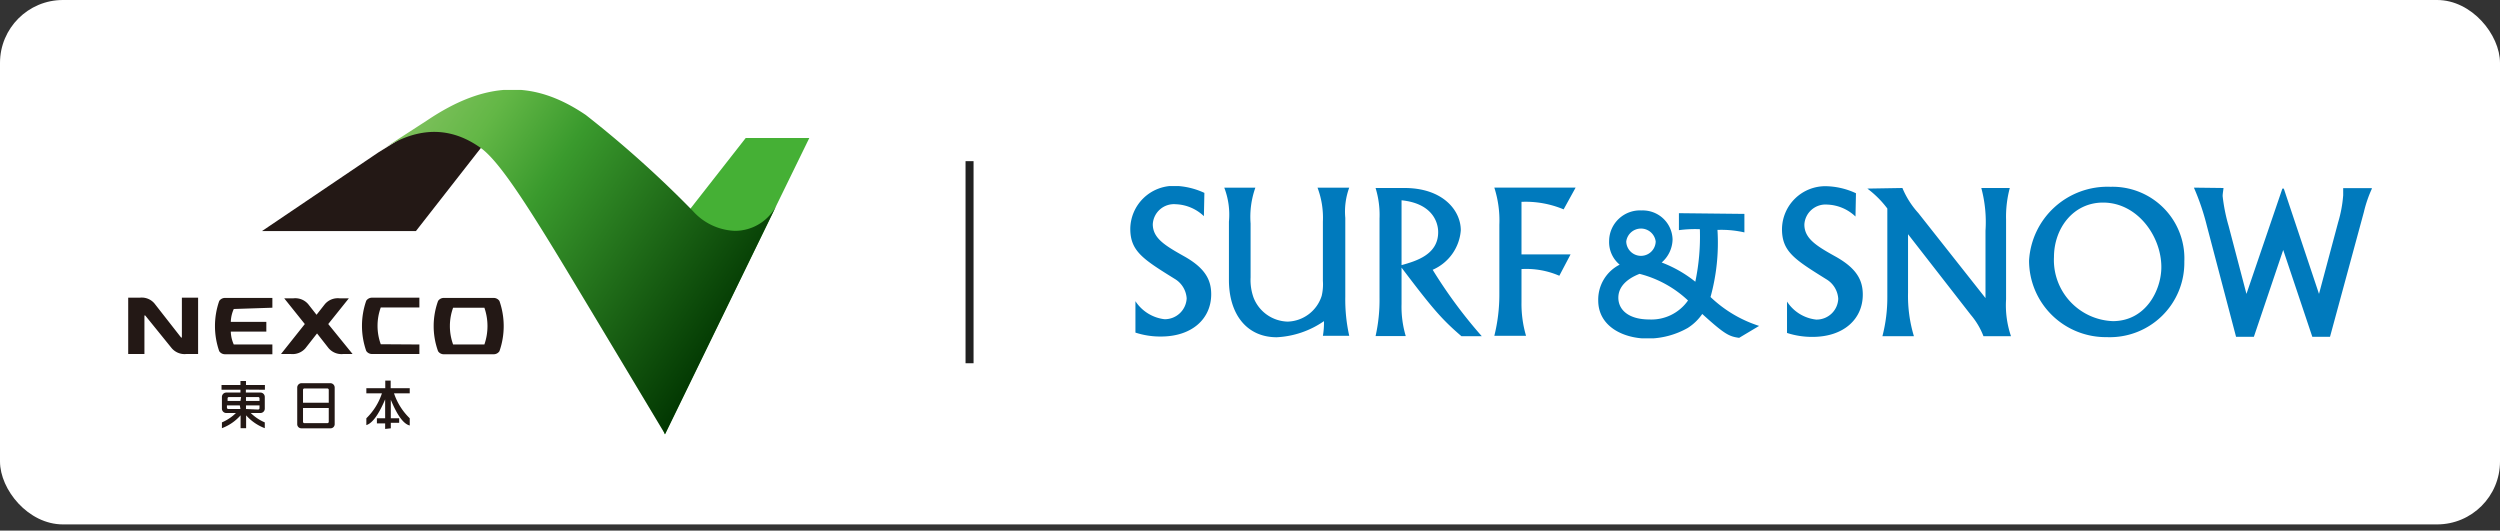 <svg width="278" height="59" fill="none" xmlns="http://www.w3.org/2000/svg"><rect width="100%" height="100%" fill="#333333" stroke="none"/><rect width="278" height="58.314" rx="7" fill="#fff"/><g clip-path="url(#a)"><path d="m46.364 14.289 8.073.93-8.188 10.478H29.13l12.926-8.735 4.309-2.673Z" fill="#231815"/><path d="m73.904 48.314 16.09-32.967h-7.072L69.552 32.43l4.352 15.883Z" fill="#45B035"/><path d="M86.358 22.81a5.192 5.192 0 0 1-4.667 2.859 6.605 6.605 0 0 1-4.652-2.216 120.2 120.2 0 0 0-11.895-10.665c-5.812-3.946-11.137-3.774-17.65.6l-5.453 3.531c2.605-1.758 6.756-3.817 11.451-.443 1.961 1.43 4.853 5.833 9.648 13.782 3.55 5.89 10.822 18.028 10.822 18.028l12.396-25.477Z" fill="url(#b)"/><path d="M16.146 35.076h-.086v4.289h-1.804v-6.262h1.289a1.849 1.849 0 0 1 1.632.643l2.963 3.789h.085v-4.432h1.804v6.262h-1.288a1.891 1.891 0 0 1-1.646-.644l-2.95-3.645Zm30.489 3.231v1.058h-5.253a.76.76 0 0 1-.658-.343 8.468 8.468 0 0 1 0-5.576.759.759 0 0 1 .658-.343h5.253v1.086h-4.294a6.01 6.01 0 0 0 0 4.09l4.294.028Zm8.904-4.833a.758.758 0 0 0-.659-.343h-5.51a.746.746 0 0 0-.659.343 8.224 8.224 0 0 0 0 5.576.744.744 0 0 0 .658.343h5.511a.76.76 0 0 0 .659-.343c.63-1.805.63-3.77 0-5.575Zm-1.675 4.833h-3.478a6.01 6.01 0 0 1 0-4.09h3.478a6.254 6.254 0 0 1 0 4.09Zm-23.576-4.089V33.13h-5.253a.76.76 0 0 0-.658.343 8.468 8.468 0 0 0 0 5.576.759.759 0 0 0 .658.343h5.253v-1.086h-4.294a3.771 3.771 0 0 1-.33-1.43h3.952V35.79h-3.951a3.77 3.77 0 0 1 .33-1.43l4.293-.142Zm6.212 1.816 2.291-2.86h-1.016a1.891 1.891 0 0 0-1.646.644l-.93 1.186-.931-1.186a1.89 1.89 0 0 0-1.646-.644h-1.017l2.29 2.86-2.647 3.33h1.073a1.891 1.891 0 0 0 1.646-.643l1.289-1.644 1.288 1.644a1.89 1.89 0 0 0 1.646.644h1.016l-2.705-3.331Zm6.958 11.594v-.615h.93v-.5h-.93v-2.059c.458 1.101 1.202 2.645 2.104 2.86v-.801a6.932 6.932 0 0 1-1.747-2.774h1.747v-.572h-2.119v-.843h-.601v.843h-2.104v.572h1.732a6.9 6.9 0 0 1-1.732 2.774v.758c.887-.272 1.646-1.816 2.09-2.86v2.102h-.916v.572h.916v.614l.63-.071ZM36.73 42.61h-3.207a.487.487 0 0 0-.472.486v4.06a.457.457 0 0 0 .458.472h3.25a.459.459 0 0 0 .458-.472v-4.06a.486.486 0 0 0-.487-.486Zm-.33.586a.157.157 0 0 1 .158.157v1.43h-2.863v-1.43a.157.157 0 0 1 .172-.157H36.4Zm-2.533 3.86a.157.157 0 0 1-.172-.157v-1.53h2.863v1.53a.155.155 0 0 1-.046.111.157.157 0 0 1-.111.046h-2.534Zm-4.409-3.717v-.529h-2.104v-.443h-.616v.443h-2.104v.529h2.104v.314h-1.574a.487.487 0 0 0-.487.486v1.316a.486.486 0 0 0 .487.472h1.073c-.45.441-.98.795-1.56 1.043v.644c.8-.3 1.512-.79 2.076-1.43v1.43h.615v-1.43a5.282 5.282 0 0 0 2.076 1.43v-.644a5.067 5.067 0 0 1-1.56-1.043h1.073a.487.487 0 0 0 .487-.472v-1.316a.486.486 0 0 0-.487-.486H27.34v-.328l2.118.014Zm-2.72 2.144h-1.345a.157.157 0 0 1-.158-.171v-.229h1.432l.071.4Zm0-.9h-1.43v-.272a.143.143 0 0 1 .157-.157h1.345l-.072.429Zm.616.9v-.4h1.503v.286a.157.157 0 0 1-.157.172l-1.346-.058Zm1.346-1.33a.145.145 0 0 1 .15.095c.007.02.01.042.007.063v.272h-1.503v-.43H28.7Z" fill="#231815"/></g><path d="M107.814 17.921v22.472" stroke="#212121" stroke-width=".891" stroke-miterlimit="10"/><g clip-path="url(#c)" fill="#007ABD"><path d="M139.598 20.865a9.669 9.669 0 0 0-.532 3.983v6.002a5.818 5.818 0 0 0 .333 2.257 4.186 4.186 0 0 0 3.794 2.656 4.093 4.093 0 0 0 3.78-2.868 5.615 5.615 0 0 0 .133-1.66v-6.586a9.502 9.502 0 0 0-.599-3.784h3.528a7.758 7.758 0 0 0-.439 3.36v8.79a18.529 18.529 0 0 0 .439 4.328h-2.929c.092-.54.132-1.086.12-1.633a10.08 10.08 0 0 1-5.245 1.792c-3.421 0-5.324-2.655-5.324-6.36V24.65a8.334 8.334 0 0 0-.52-3.784h3.461Zm13.805 3.452a10.212 10.212 0 0 0-.439-3.412h3.221c4.246 0 6.256 2.483 6.256 4.7a5.203 5.203 0 0 1-.951 2.632A5.228 5.228 0 0 1 159.313 30a53.442 53.442 0 0 0 5.458 7.383h-2.263c-2.223-1.912-3.235-3.107-6.656-7.622v4.05a11.484 11.484 0 0 0 .466 3.558h-3.354c.313-1.398.46-2.829.439-4.262v-8.79Zm2.449 5.165c1.558-.438 4.073-1.142 4.073-3.664 0-1.235-.772-3.214-4.073-3.546v7.21Zm19.355-8.617-1.331 2.417a10.94 10.94 0 0 0-4.686-.837v5.842h5.458l-1.251 2.377a9.23 9.23 0 0 0-4.207-.744v3.692c-.018 1.262.153 2.52.506 3.73h-3.527c.376-1.51.563-3.063.559-4.62v-7.728a11.943 11.943 0 0 0-.559-4.13h9.038Zm18.77 2.921v2.058a11.595 11.595 0 0 0-2.995-.279 22.614 22.614 0 0 1-.772 7.463 13.99 13.99 0 0 0 5.404 3.213l-2.223 1.328c-1.105-.16-1.571-.359-4.1-2.656a5.577 5.577 0 0 1-1.611 1.554 9.068 9.068 0 0 1-4.472 1.181c-2.663 0-5.485-1.328-5.485-4.235a4.358 4.358 0 0 1 2.383-3.983 3.262 3.262 0 0 1-1.171-2.656 3.415 3.415 0 0 1 1.09-2.456 3.43 3.43 0 0 1 2.53-.917 3.323 3.323 0 0 1 2.394.897 3.3 3.3 0 0 1 1.041 2.33 3.478 3.478 0 0 1-1.212 2.562 13.743 13.743 0 0 1 3.741 2.138c.401-1.92.571-3.882.506-5.842-.778-.03-1.558.005-2.33.106v-1.886l7.282.08Zm-13.139 3.067a1.638 1.638 0 0 0 3.275 0 1.648 1.648 0 0 0-1.638-1.437 1.652 1.652 0 0 0-1.637 1.437Zm1.478 3.599c-.559.225-2.357.969-2.357 2.655 0 1.328 1.119 2.417 3.435 2.417a4.96 4.96 0 0 0 4.313-2.111 12.283 12.283 0 0 0-5.391-2.961Zm24.014-6.374a4.785 4.785 0 0 0-3.128-1.328 2.364 2.364 0 0 0-1.749.569 2.351 2.351 0 0 0-.807 1.649c0 1.553 1.331 2.377 3.461 3.558 2.383 1.328 3.035 2.656 3.035 4.236 0 2.722-2.13 4.7-5.591 4.7a8.992 8.992 0 0 1-2.835-.438v-3.492a4.437 4.437 0 0 0 3.235 2.005 2.412 2.412 0 0 0 1.705-.652 2.398 2.398 0 0 0 .757-1.658 2.721 2.721 0 0 0-1.331-2.178c-3.514-2.19-4.925-3.067-4.925-5.577a4.823 4.823 0 0 1 4.885-4.767 8.266 8.266 0 0 1 3.341.784l-.053 2.59Zm-72.456-.04a4.782 4.782 0 0 0-3.128-1.327 2.357 2.357 0 0 0-2.556 2.217c0 1.553 1.331 2.363 3.461 3.558 2.383 1.328 3.035 2.656 3.035 4.236 0 2.722-2.129 4.7-5.59 4.7a8.862 8.862 0 0 1-2.836-.438v-3.492a4.486 4.486 0 0 0 3.235 2.005 2.438 2.438 0 0 0 2.463-2.31 2.719 2.719 0 0 0-1.332-2.178c-3.527-2.19-4.938-3.08-4.938-5.576.017-1.28.543-2.5 1.461-3.394a4.853 4.853 0 0 1 3.437-1.373 8.326 8.326 0 0 1 3.342.783l-.054 2.59Zm77.674-3.133a9.625 9.625 0 0 0 1.771 2.788l7.468 9.454v-7.489a14.594 14.594 0 0 0-.466-4.753h3.168a12.36 12.36 0 0 0-.413 3.518v8.857c-.088 1.39.098 2.784.546 4.103h-3.062a8.128 8.128 0 0 0-1.411-2.377l-6.975-8.963v6.507c-.04 1.635.181 3.266.652 4.833h-3.501a17.11 17.11 0 0 0 .546-4.355v-9.84a10.981 10.981 0 0 0-2.223-2.217l3.9-.066Zm23.136-.133a8.007 8.007 0 0 1 5.922 2.37 7.952 7.952 0 0 1 2.291 5.941 8.259 8.259 0 0 1-2.501 6.063 8.298 8.298 0 0 1-6.138 2.343 8.554 8.554 0 0 1-6.099-2.464 8.504 8.504 0 0 1-2.527-6.06 8.702 8.702 0 0 1 2.849-5.94 8.747 8.747 0 0 1 6.203-2.253Zm.253 14.938c3.687 0 5.404-3.453 5.404-6.015 0-3.426-2.662-7.17-6.482-7.17-3.328 0-5.458 2.881-5.458 6.068a6.778 6.778 0 0 0 1.782 4.916 6.816 6.816 0 0 0 4.754 2.2Zm12.313-14.805c0 .159-.093.61-.093.903a19.55 19.55 0 0 0 .666 3.32l1.983 7.554 3.994-11.71h.159l3.914 11.71 2.13-7.967c.294-.977.481-1.983.559-3v-.797h3.221a13.703 13.703 0 0 0-.918 2.656l-3.767 13.875h-1.97l-3.235-9.653-3.262 9.653h-1.983L245.4 25.101a26.277 26.277 0 0 0-1.438-4.236l3.288.04Z"/></g><defs><clipPath id="a"><path fill="#fff" transform="translate(14.256 10)" d="M0 0h75.737v38.314H0z"/></clipPath><clipPath id="c"><path fill="#fff" transform="translate(125.635 20.692)" d="M0 0h138.109v16.93H0z"/></clipPath><linearGradient id="b" x1="44.585" y1="11.534" x2="82.433" y2="37.105" gradientUnits="userSpaceOnUse"><stop stop-color="#85C362"/><stop offset=".2" stop-color="#63B746"/><stop offset=".4" stop-color="#3A9A2D"/><stop offset="1" stop-color="#003400"/></linearGradient></defs></svg>